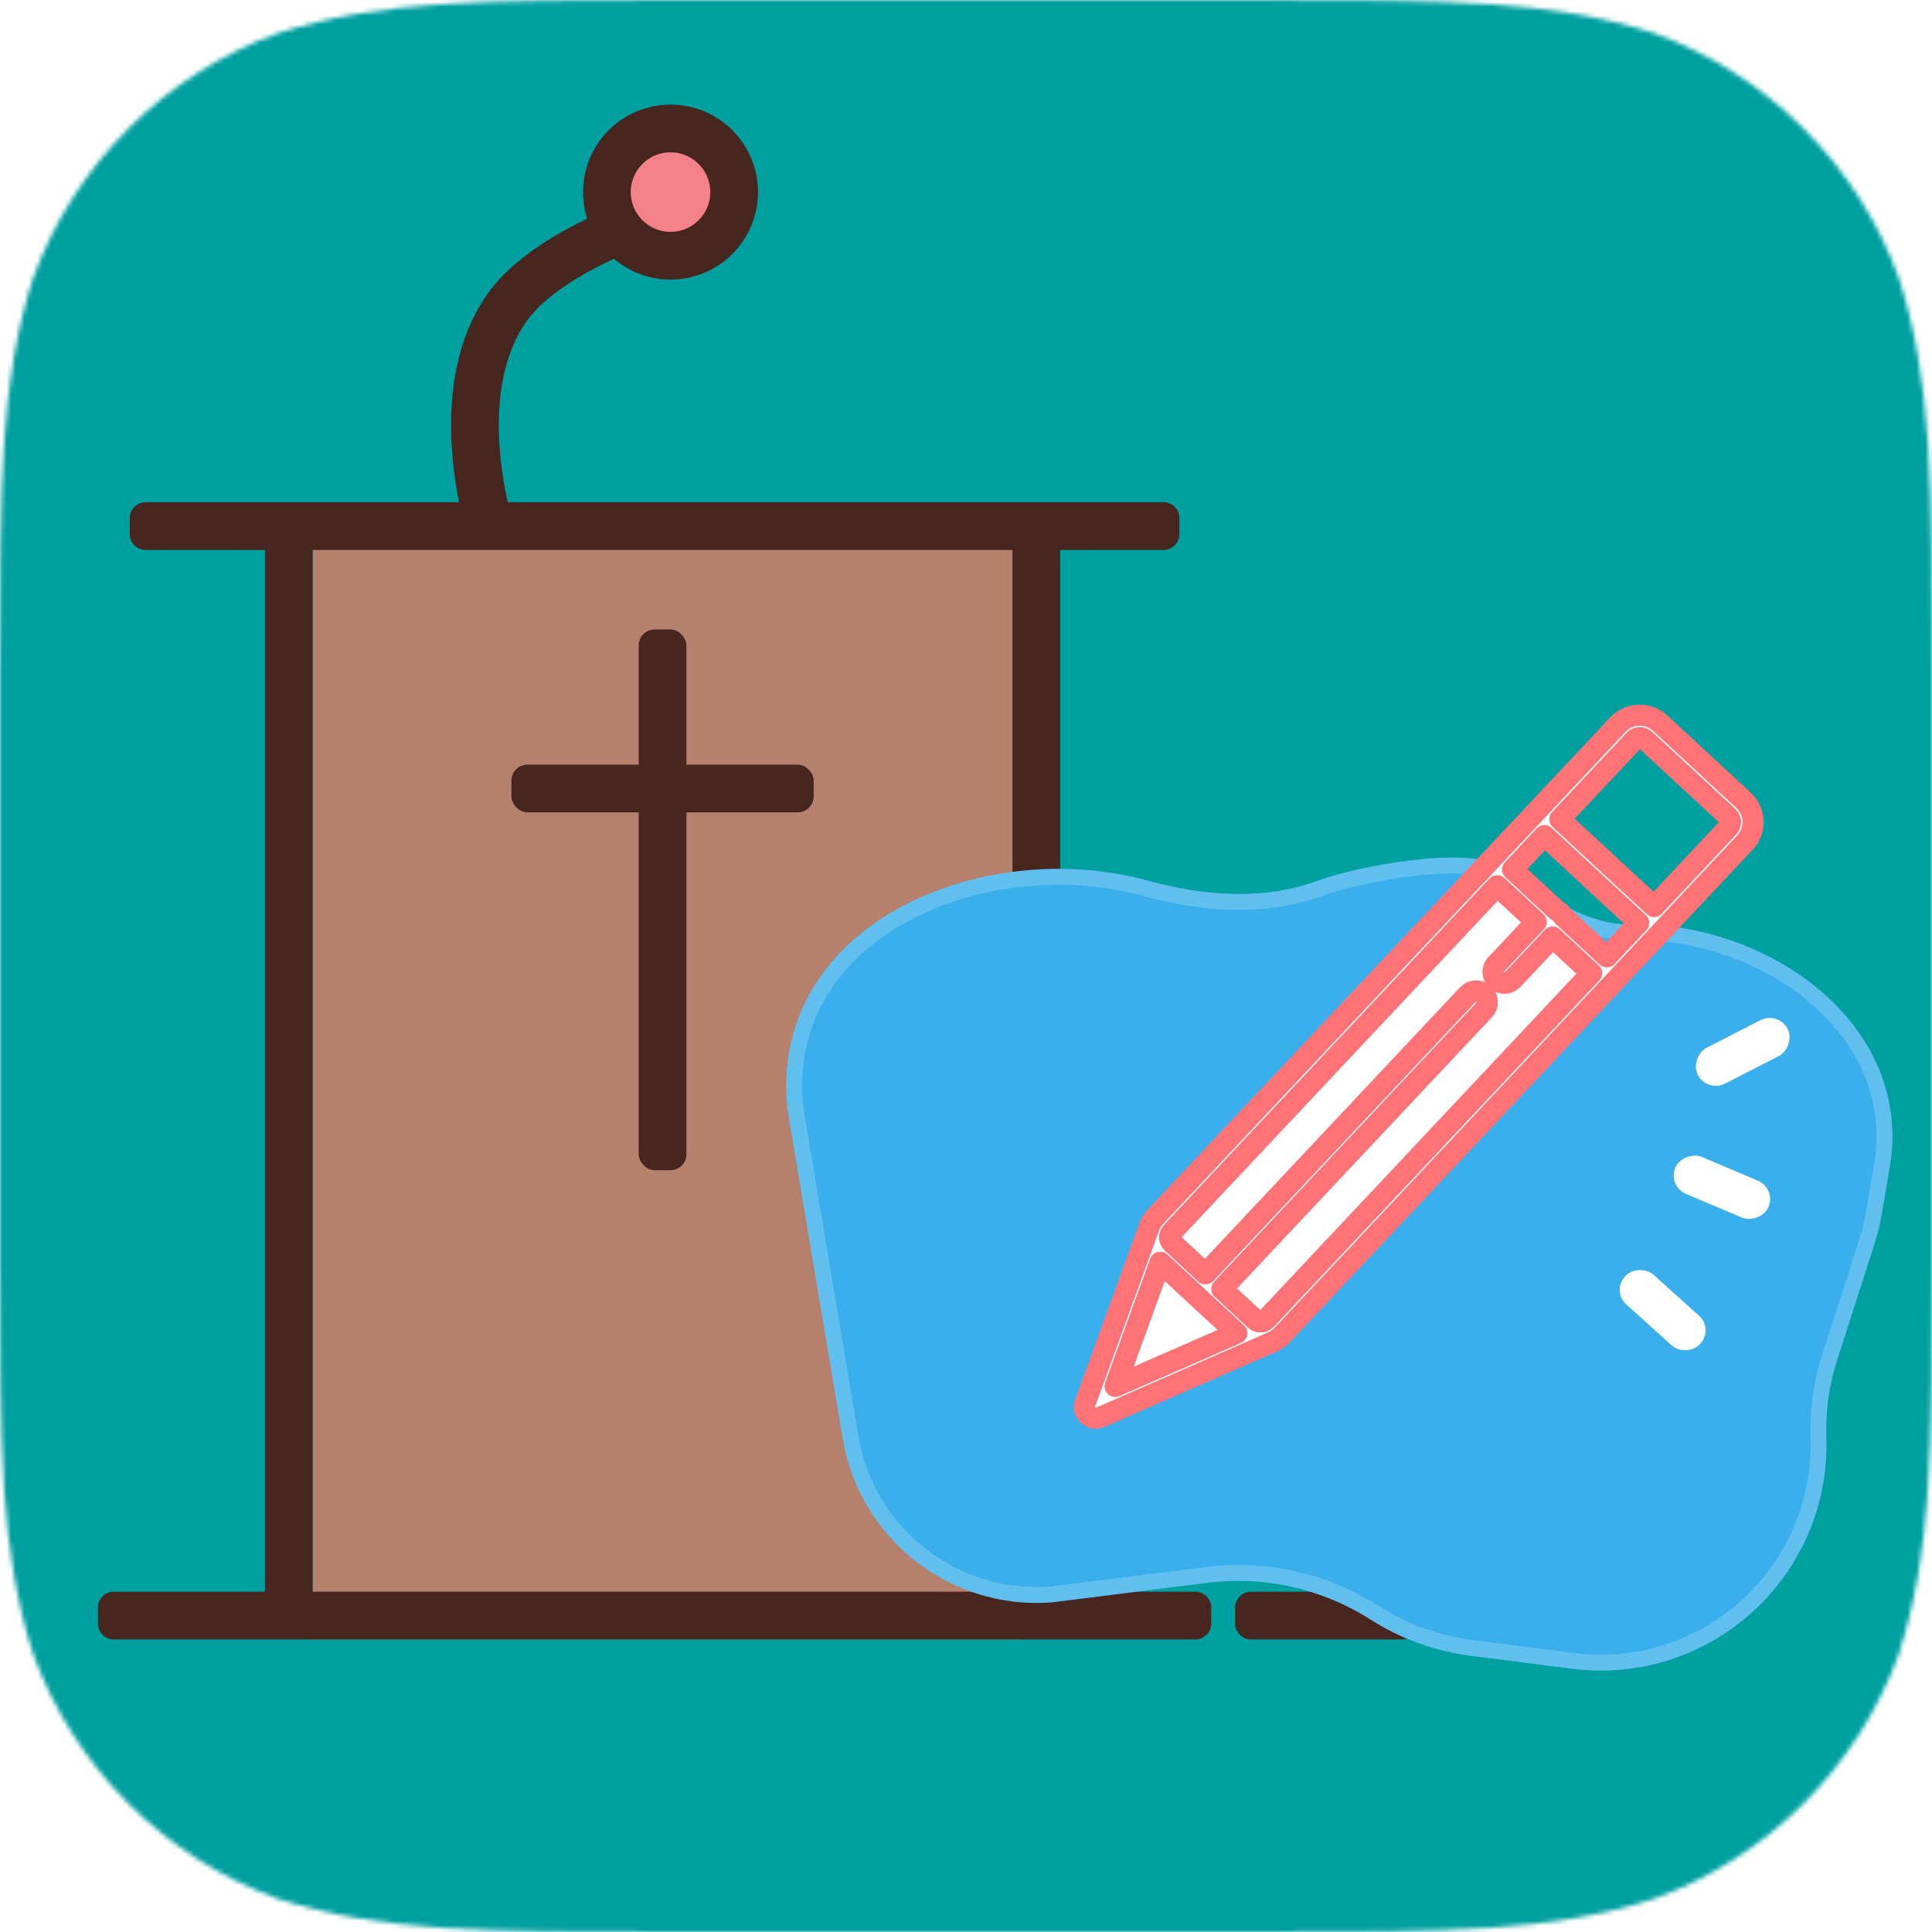 <svg width="434" height="434" viewBox="0 0 434 434" fill="none" xmlns="http://www.w3.org/2000/svg">
<mask id="mask0_378_86777" style="mask-type:alpha" maskUnits="userSpaceOnUse" x="0" y="0" width="434" height="434">
<path d="M282.689 0H151.31C107.741 0 85.957 0 62.507 7.414C36.901 16.734 16.734 36.901 7.414 62.507C0 85.957 0 107.744 0 151.311V282.689C0 326.259 0 348.039 7.414 371.493C16.734 397.099 36.901 417.266 62.507 426.582C85.957 434 107.741 434 151.31 434H282.689C326.259 434 348.039 434 371.493 426.582C397.099 417.266 417.266 397.099 426.586 371.493C434 348.039 434 326.259 434 282.689V151.311C434 107.744 434 85.957 426.586 62.507C417.266 36.901 397.099 16.734 371.493 7.414C348.039 0 326.259 0 282.689 0Z" fill="#C4C4C4"/>
</mask>
<g mask="url(#mask0_378_86777)">
<rect width="434" height="434" fill="#00A0A0"/>
<rect x="70.231" y="121.753" width="158.99" height="246.525" fill="#B6816C"/>
<path d="M153.231 46.724C153.231 46.724 124.134 54.649 113.93 69.054C100.018 88.694 110.428 119.966 110.428 119.966" stroke="#472620" stroke-width="10.719"/>
<circle cx="150.623" cy="43.151" r="14.291" fill="#F48189" stroke="#472620" stroke-width="10.719"/>
<path fill-rule="evenodd" clip-rule="evenodd" d="M32.717 112.821C30.744 112.821 29.145 114.421 29.145 116.394V119.967C29.145 121.94 30.744 123.54 32.717 123.54H59.514V357.559H25.573C23.6 357.559 22 359.159 22 361.132V364.705C22 366.678 23.6 368.278 25.573 368.278H268.525C270.498 368.278 272.097 366.678 272.097 364.705V361.132C272.097 359.159 270.498 357.559 268.525 357.559H238.155V123.54H261.378C263.351 123.54 264.951 121.94 264.951 119.967V116.394C264.951 114.421 263.351 112.821 261.378 112.821H32.717ZM227.436 357.559V123.54H70.232V357.559H227.436ZM281.028 357.559C279.055 357.559 277.456 359.159 277.456 361.132V364.705C277.456 366.678 279.055 368.278 281.028 368.278H314.97C316.943 368.278 318.543 366.678 318.543 364.705V361.132C318.543 359.159 316.943 357.559 314.97 357.559H281.028Z" fill="#47261F"/>
<rect x="143.473" y="141.402" width="10.719" height="121.476" rx="3.573" fill="#472620"/>
<rect x="114.891" y="171.771" width="67.884" height="10.719" rx="3.573" fill="#472620"/>
<g filter="url(#filter0_d_378_86777)">
<path d="M176.944 224.135C181.332 189.718 224.284 174.337 257.739 183.533C270.846 187.136 284.16 187.973 296.095 183.553C304.965 180.268 330.886 175.288 338.47 180.941C347.631 187.77 357.669 193.501 365.376 193.309C397.615 192.507 429.905 216.13 424.509 247.925L422.713 258.508C422.339 260.71 421.809 262.882 421.126 265.008L412.663 291.341C410.875 296.903 410.062 302.732 410.259 308.572C411.314 339.805 384.147 364.554 353.147 360.601L330.461 357.708C322.392 356.679 314.649 353.878 307.789 349.505C296.942 342.591 284.019 339.685 271.255 341.291L236.249 345.694C213.442 347.408 193.089 331.455 189.304 308.9L177.192 236.718C176.494 232.558 176.41 228.319 176.944 224.135Z" fill="#3AAFEC"/>
<path d="M178.712 224.361C180.808 207.928 192.106 195.922 207.176 189.104C222.265 182.278 240.939 180.765 257.266 185.253C270.576 188.911 284.302 189.822 296.714 185.225C300.982 183.644 309.532 181.604 317.962 180.667C322.168 180.2 326.276 180.015 329.761 180.28C333.317 180.551 335.93 181.272 337.404 182.371C342.034 185.822 346.931 189.031 351.684 191.359C356.406 193.672 361.148 195.198 365.42 195.092C381.117 194.701 396.817 200.266 407.897 209.748C418.948 219.206 425.324 232.467 422.751 247.627L420.955 258.21C420.596 260.328 420.085 262.417 419.428 264.463L410.966 290.795C409.115 296.553 408.273 302.587 408.478 308.632C409.495 338.767 383.283 362.646 353.373 358.832L330.687 355.939C322.878 354.943 315.386 352.233 308.748 348.002C297.55 340.864 284.209 337.864 271.033 339.522L236.071 343.92C214.201 345.54 194.692 330.237 191.062 308.604L178.95 236.422C178.281 232.435 178.201 228.371 178.712 224.361Z" stroke="white" stroke-opacity="0.2" stroke-width="3.566"/>
</g>
<path fill-rule="evenodd" clip-rule="evenodd" d="M243.757 315.227L257.958 276.117C258.241 275.121 258.76 274.176 259.52 273.368L363.412 162.805C365.96 160.093 370.245 159.949 372.983 162.483L391.65 179.767C394.387 182.301 394.54 186.554 391.992 189.266L288.1 299.829C287.649 300.31 287.143 300.709 286.601 301.028C286.435 301.159 286.249 301.271 286.046 301.36L247.158 318.376C246.233 318.781 245.153 318.599 244.413 317.913C243.672 317.228 243.415 316.171 243.757 315.227ZM262.948 277.173C263.019 277.037 263.109 276.909 263.219 276.792L336.321 198.996L345.068 207.098L336.087 216.644C335.135 217.656 335.192 219.243 336.212 220.189C337.233 221.135 338.832 221.083 339.784 220.071L348.766 210.524L357.499 218.613L284.401 296.405C283.754 297.093 282.667 297.129 281.973 296.486L274.486 289.554L333.417 226.85C334.368 225.838 334.311 224.251 333.29 223.306C332.268 222.36 330.67 222.413 329.719 223.425L270.787 286.129L263.306 279.203C262.847 278.778 262.674 278.164 262.796 277.597L262.922 277.249C262.931 277.224 262.94 277.198 262.948 277.173ZM260.626 283.574L277.806 299.48L250.514 311.422L260.626 283.574ZM350.473 205.031C350.704 205.244 350.885 205.49 351.016 205.754L360.942 214.949L368.119 207.311L346.937 187.699L339.764 195.332L349.707 204.542C349.983 204.654 350.243 204.817 350.473 205.031ZM388.293 185.841L371.562 203.647L350.38 184.034L367.111 166.229C367.757 165.541 368.845 165.505 369.539 166.148L388.206 183.431C388.901 184.074 388.94 185.153 388.293 185.841Z" fill="white"/>
<path d="M263.219 276.792C263.109 276.909 263.019 277.037 262.948 277.173C262.94 277.198 262.931 277.224 262.922 277.249L262.796 277.597C262.674 278.164 262.847 278.778 263.306 279.203L270.787 286.129L329.719 223.425C330.67 222.413 332.268 222.36 333.29 223.306C334.311 224.251 334.368 225.838 333.417 226.85L274.486 289.554L281.973 296.486C282.667 297.129 283.754 297.093 284.401 296.405L357.499 218.613L348.766 210.524L339.784 220.071C338.832 221.083 337.233 221.135 336.212 220.189C335.192 219.243 335.135 217.656 336.087 216.644L345.068 207.098L336.321 198.996L263.219 276.792Z" fill="white"/>
<path d="M277.806 299.48L260.626 283.574L250.514 311.422L277.806 299.48Z" fill="white"/>
<path fill-rule="evenodd" clip-rule="evenodd" d="M243.757 315.227L257.958 276.117C258.241 275.121 258.76 274.176 259.52 273.368L363.412 162.805C365.96 160.093 370.245 159.949 372.983 162.483L391.65 179.767C394.387 182.301 394.54 186.554 391.992 189.266L288.1 299.829C287.649 300.31 287.143 300.709 286.601 301.028C286.435 301.159 286.249 301.271 286.046 301.36L247.158 318.376C246.233 318.781 245.153 318.599 244.413 317.913C243.672 317.228 243.415 316.171 243.757 315.227ZM262.948 277.173C263.019 277.037 263.109 276.909 263.219 276.792L336.321 198.996L345.068 207.098L336.087 216.644C335.135 217.656 335.192 219.243 336.212 220.189C337.233 221.135 338.832 221.083 339.784 220.071L348.766 210.524L357.499 218.613L284.401 296.405C283.754 297.093 282.667 297.129 281.973 296.486L274.486 289.554L333.417 226.85C334.368 225.838 334.311 224.251 333.29 223.306C332.268 222.36 330.67 222.413 329.719 223.425L270.787 286.129L263.306 279.203C262.847 278.778 262.674 278.164 262.796 277.597L262.922 277.249C262.931 277.224 262.94 277.198 262.948 277.173ZM260.626 283.574L277.806 299.48L250.514 311.422L260.626 283.574ZM350.473 205.031C350.704 205.244 350.885 205.49 351.016 205.754L360.942 214.949L368.119 207.311L346.937 187.699L339.764 195.332L349.707 204.542C349.983 204.654 350.243 204.817 350.473 205.031ZM388.293 185.841L371.562 203.647L350.38 184.034L367.111 166.229C367.757 165.541 368.845 165.505 369.539 166.148L388.206 183.431C388.901 184.074 388.94 185.153 388.293 185.841Z" stroke="#FF7276" stroke-width="4.725" stroke-linecap="round" stroke-linejoin="round"/>
<path d="M263.219 276.792C263.109 276.909 263.019 277.037 262.948 277.173C262.94 277.198 262.931 277.224 262.922 277.249L262.796 277.597C262.674 278.164 262.847 278.778 263.306 279.203L270.787 286.129L329.719 223.425C330.67 222.413 332.268 222.36 333.29 223.306C334.311 224.251 334.368 225.838 333.417 226.85L274.486 289.554L281.973 296.486C282.667 297.129 283.754 297.093 284.401 296.405L357.499 218.613L348.766 210.524L339.784 220.071C338.832 221.083 337.233 221.135 336.212 220.189C335.192 219.243 335.135 217.656 336.087 216.644L345.068 207.098L336.321 198.996L263.219 276.792Z" stroke="#FF7276" stroke-width="4.725" stroke-linecap="round" stroke-linejoin="round"/>
<path d="M277.806 299.48L260.626 283.574L250.514 311.422L277.806 299.48Z" stroke="#FF7276" stroke-width="4.725" stroke-linecap="round" stroke-linejoin="round"/>
<rect width="9.061" height="22.64" rx="4.53" transform="matrix(-0.462 -0.886 0.891 -0.457 383.488 245.482)" fill="white"/>
<rect width="9.026" height="22.718" rx="4.513" transform="matrix(0.393 -0.92 0.921 0.39 374.57 266.433)" fill="white"/>
<rect width="9.036" height="22.695" rx="4.415" transform="matrix(0.675 -0.739 0.742 0.669 362.027 290.05)" fill="white"/>
</g>
<defs>
<filter id="filter0_d_378_86777" x="162.334" y="178.375" width="277.031" height="211.169" filterUnits="userSpaceOnUse" color-interpolation-filters="sRGB">
<feFlood flood-opacity="0" result="BackgroundImageFix"/>
<feColorMatrix in="SourceAlpha" type="matrix" values="0 0 0 0 0 0 0 0 0 0 0 0 0 0 0 0 0 0 127 0" result="hardAlpha"/>
<feOffset dy="14.264"/>
<feGaussianBlur stdDeviation="7.132"/>
<feColorMatrix type="matrix" values="0 0 0 0 0 0 0 0 0 0 0 0 0 0 0 0 0 0 0.25 0"/>
<feBlend mode="normal" in2="BackgroundImageFix" result="effect1_dropShadow_378_86777"/>
<feBlend mode="normal" in="SourceGraphic" in2="effect1_dropShadow_378_86777" result="shape"/>
</filter>
</defs>
</svg>

